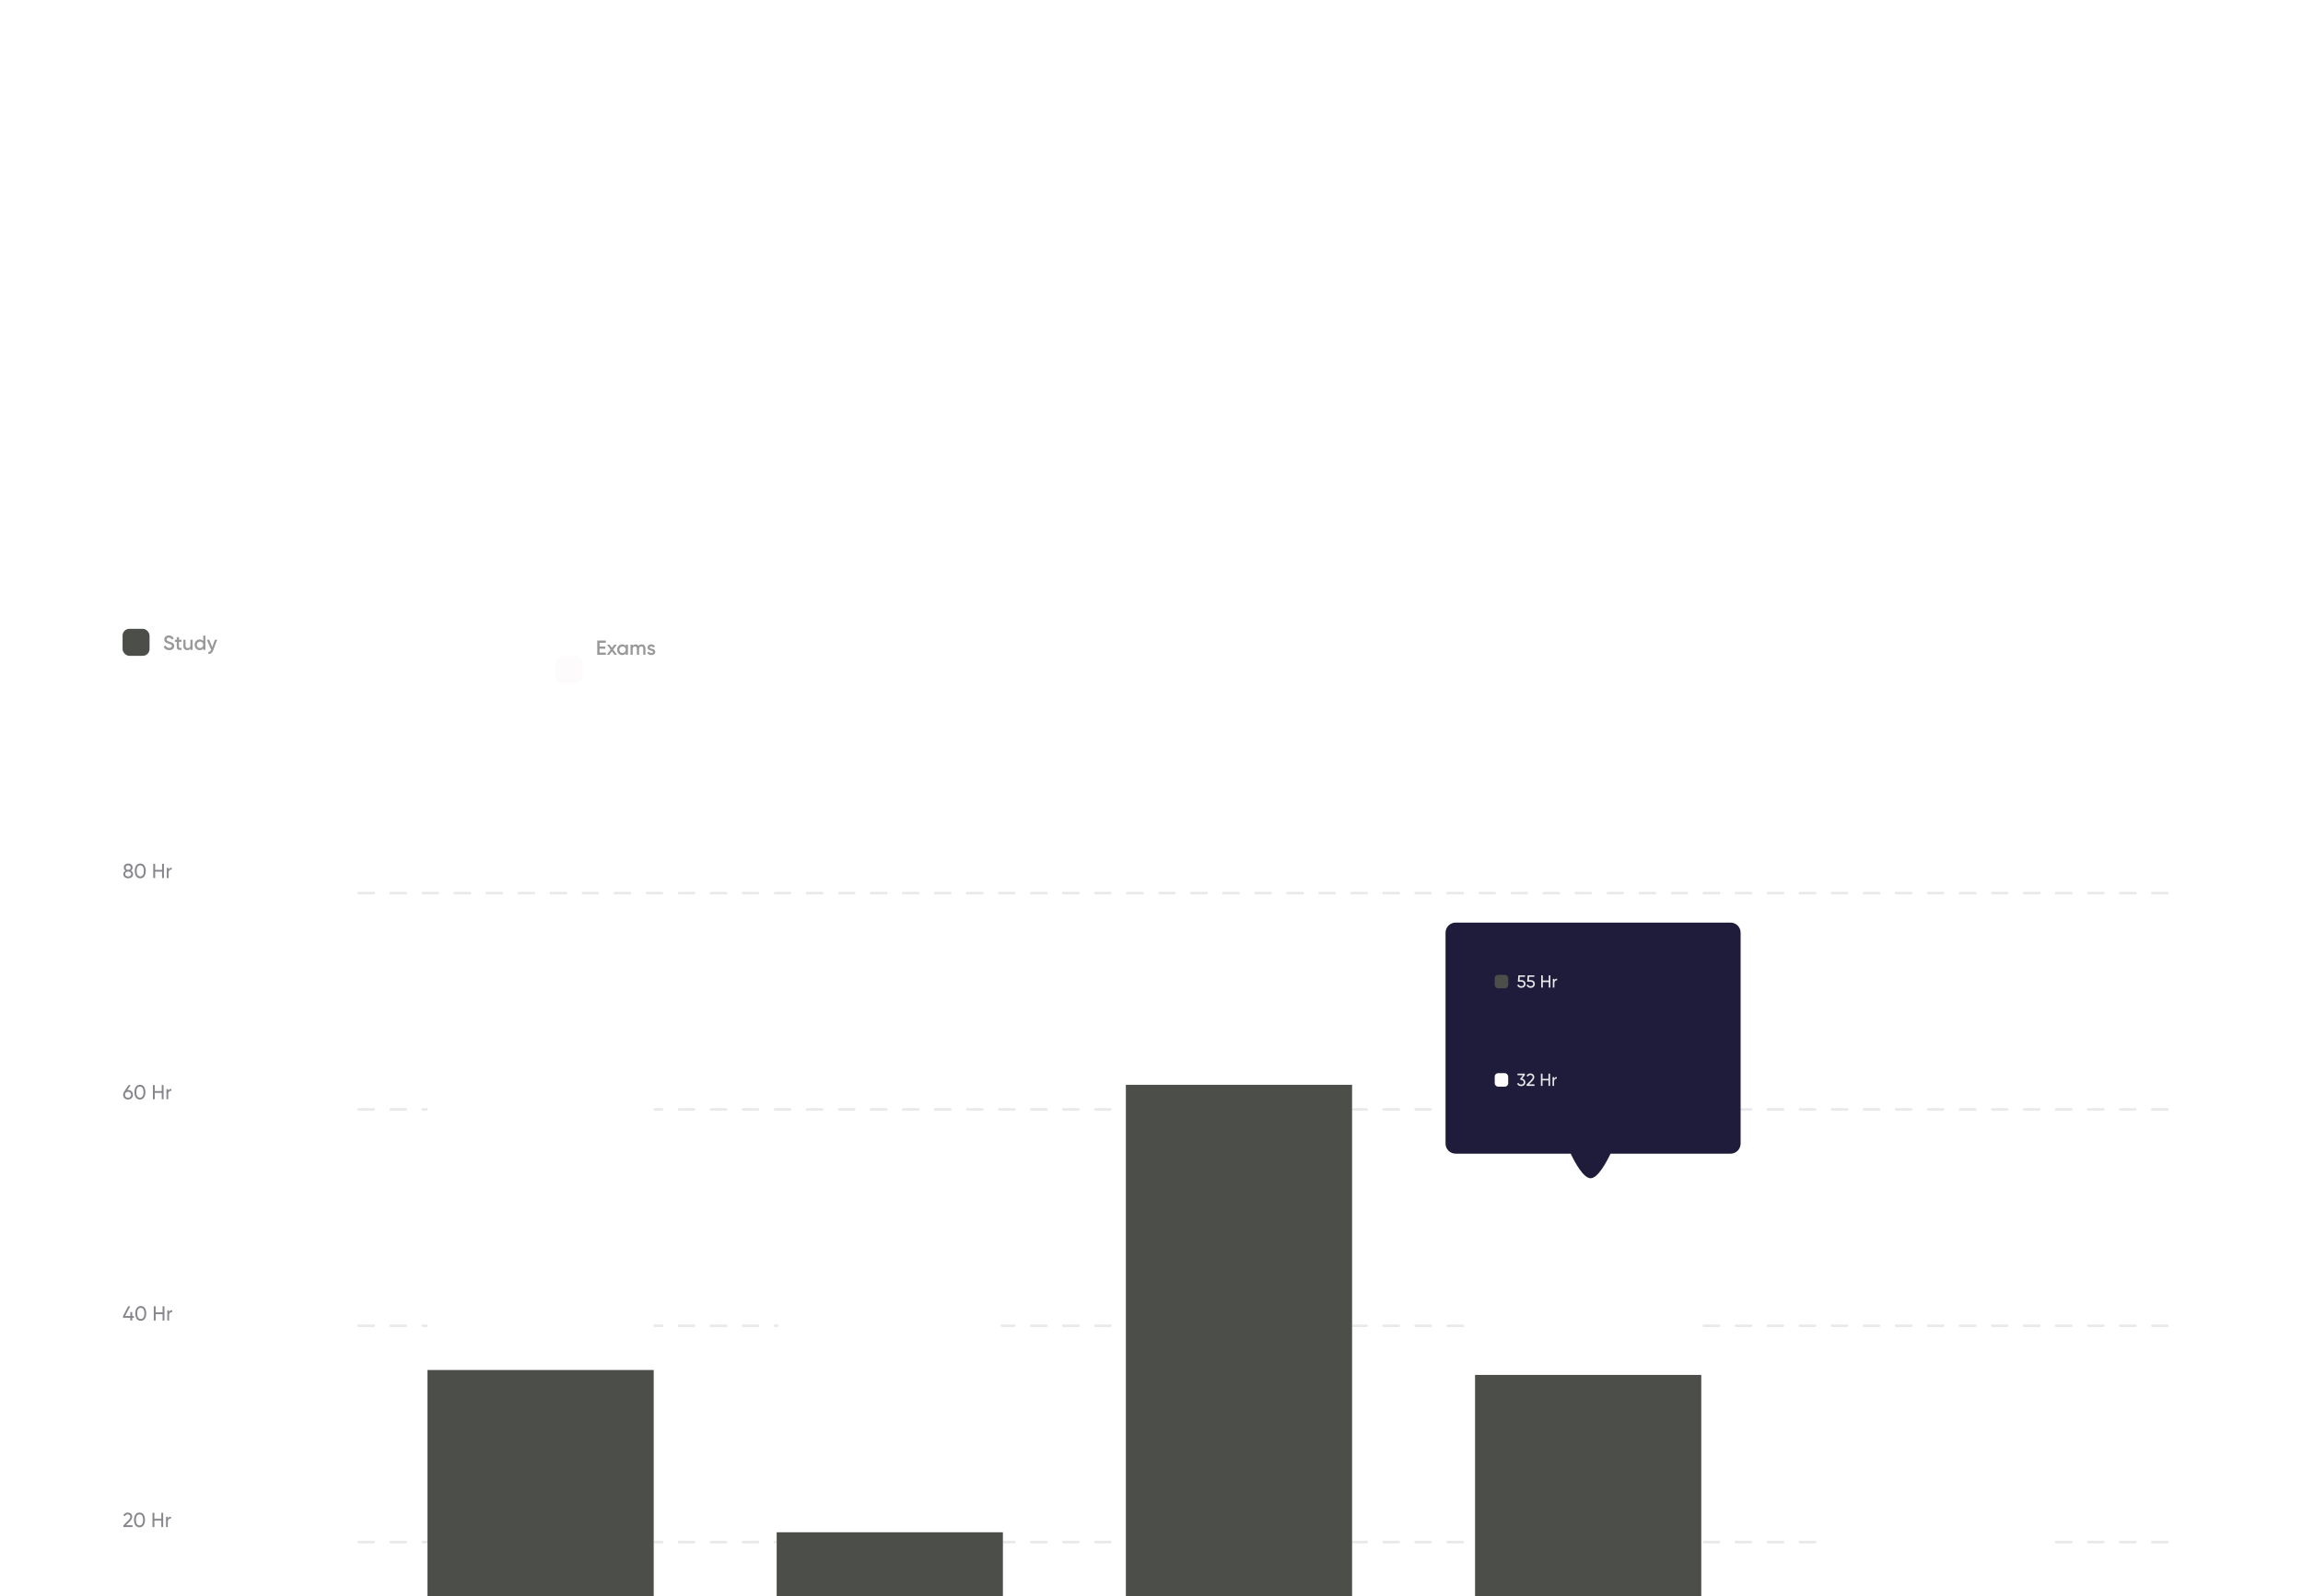 <svg width="714" height="495" viewBox="0 0 714 495" fill="none" xmlns="http://www.w3.org/2000/svg">
<g filter="url(#filter0_dddd_7250_5737)">
<path d="M111.191 164.051H675.351" stroke="#E9E9E9" stroke-width="0.784" stroke-linecap="round" stroke-dasharray="4.7 5.23"/>
<path d="M111.188 231.141H675.348" stroke="#E9E9E9" stroke-width="0.784" stroke-linecap="round" stroke-dasharray="4.7 5.23"/>
<path d="M111.191 298.227H675.351" stroke="#E9E9E9" stroke-width="0.784" stroke-linecap="round" stroke-dasharray="4.7 5.23"/>
<path d="M111.188 365.316H675.348" stroke="#E9E9E9" stroke-width="0.784" stroke-linecap="round" stroke-dasharray="4.7 5.23"/>
<path d="M40.572 90.007C40.786 90.117 40.954 90.264 41.076 90.449C41.198 90.633 41.259 90.844 41.259 91.079C41.259 91.482 41.118 91.799 40.836 92.031C40.555 92.257 40.191 92.371 39.746 92.371C39.305 92.371 38.943 92.257 38.662 92.031C38.38 91.799 38.239 91.482 38.239 91.079C38.239 90.844 38.3 90.633 38.422 90.449C38.544 90.264 38.712 90.117 38.926 90.007C38.565 89.781 38.385 89.459 38.385 89.043C38.385 88.644 38.517 88.337 38.782 88.123C39.05 87.904 39.372 87.795 39.746 87.795C40.124 87.795 40.446 87.904 40.71 88.123C40.979 88.337 41.114 88.644 41.114 89.043C41.114 89.459 40.933 89.781 40.572 90.007ZM39.746 88.356C39.523 88.356 39.336 88.415 39.185 88.532C39.038 88.65 38.964 88.825 38.964 89.056C38.964 89.278 39.04 89.453 39.191 89.579C39.343 89.701 39.527 89.762 39.746 89.762C39.964 89.762 40.149 89.701 40.301 89.579C40.452 89.453 40.528 89.278 40.528 89.056C40.528 88.825 40.454 88.65 40.307 88.532C40.16 88.415 39.973 88.356 39.746 88.356ZM39.746 91.81C40.028 91.81 40.252 91.745 40.42 91.615C40.593 91.48 40.679 91.289 40.679 91.041C40.679 90.797 40.593 90.61 40.42 90.48C40.252 90.346 40.028 90.278 39.746 90.278C39.469 90.278 39.244 90.346 39.072 90.48C38.903 90.61 38.819 90.797 38.819 91.041C38.819 91.289 38.903 91.48 39.072 91.615C39.244 91.745 39.469 91.81 39.746 91.81ZM44.736 91.747C44.438 92.163 44.02 92.371 43.482 92.371C42.944 92.371 42.526 92.163 42.227 91.747C41.929 91.331 41.78 90.776 41.78 90.083C41.78 89.39 41.929 88.835 42.227 88.419C42.526 88.003 42.944 87.795 43.482 87.795C44.02 87.795 44.438 88.003 44.736 88.419C45.034 88.835 45.183 89.39 45.183 90.083C45.183 90.776 45.034 91.331 44.736 91.747ZM42.656 91.35C42.849 91.648 43.124 91.797 43.482 91.797C43.839 91.797 44.114 91.648 44.307 91.35C44.505 91.052 44.603 90.629 44.603 90.083C44.603 89.537 44.505 89.115 44.307 88.816C44.114 88.514 43.839 88.362 43.482 88.362C43.124 88.362 42.849 88.511 42.656 88.81C42.463 89.108 42.366 89.533 42.366 90.083C42.366 90.629 42.463 91.052 42.656 91.35ZM50.244 87.877H50.824V92.289H50.244V90.304H48.101V92.289H47.515V87.877H48.101V89.749H50.244V87.877ZM52.26 89.667C52.44 89.276 52.768 89.081 53.243 89.081V89.654C52.974 89.642 52.743 89.713 52.55 89.869C52.356 90.024 52.26 90.274 52.26 90.619V92.289H51.711V89.138H52.26V89.667Z" fill="#85878D"/>
<path d="M39.696 158.012C40.137 158.012 40.5 158.15 40.786 158.428C41.072 158.701 41.215 159.056 41.215 159.493C41.215 159.93 41.072 160.287 40.786 160.564C40.5 160.842 40.137 160.98 39.696 160.98C39.25 160.98 38.885 160.842 38.599 160.564C38.317 160.287 38.176 159.93 38.176 159.493C38.176 159.153 38.265 158.858 38.441 158.61L39.859 156.486H40.528L39.487 158.024C39.58 158.016 39.649 158.012 39.696 158.012ZM39.015 160.167C39.191 160.335 39.418 160.419 39.696 160.419C39.973 160.419 40.198 160.335 40.37 160.167C40.546 159.995 40.635 159.77 40.635 159.493C40.635 159.216 40.546 158.993 40.37 158.825C40.198 158.657 39.973 158.573 39.696 158.573C39.414 158.573 39.187 158.657 39.015 158.825C38.843 158.993 38.756 159.216 38.756 159.493C38.756 159.77 38.843 159.995 39.015 160.167ZM44.631 160.356C44.333 160.772 43.915 160.98 43.377 160.98C42.839 160.98 42.421 160.772 42.123 160.356C41.824 159.94 41.675 159.386 41.675 158.692C41.675 157.999 41.824 157.444 42.123 157.028C42.421 156.612 42.839 156.404 43.377 156.404C43.915 156.404 44.333 156.612 44.631 157.028C44.93 157.444 45.079 157.999 45.079 158.692C45.079 159.386 44.93 159.94 44.631 160.356ZM42.551 159.959C42.745 160.258 43.02 160.407 43.377 160.407C43.734 160.407 44.009 160.258 44.203 159.959C44.4 159.661 44.499 159.239 44.499 158.692C44.499 158.146 44.4 157.724 44.203 157.426C44.009 157.123 43.734 156.972 43.377 156.972C43.02 156.972 42.745 157.121 42.551 157.419C42.358 157.718 42.261 158.142 42.261 158.692C42.261 159.239 42.358 159.661 42.551 159.959ZM50.139 156.486H50.719V160.898H50.139V158.913H47.996V160.898H47.41V156.486H47.996V158.358H50.139V156.486ZM52.155 158.276C52.336 157.886 52.663 157.69 53.138 157.69V158.264C52.869 158.251 52.638 158.323 52.445 158.478C52.252 158.634 52.155 158.884 52.155 159.228V160.898H51.607V157.747H52.155V158.276Z" fill="#85878D"/>
<path d="M41.523 228.129V228.677H40.988V229.516H40.401V228.677H38.151V228.129L39.733 225.104H40.364L38.782 228.129H40.401V226.881H40.988V228.129H41.523ZM44.896 228.974C44.598 229.39 44.179 229.598 43.642 229.598C43.104 229.598 42.686 229.39 42.387 228.974C42.089 228.558 41.94 228.003 41.94 227.31C41.94 226.616 42.089 226.062 42.387 225.646C42.686 225.23 43.104 225.022 43.642 225.022C44.179 225.022 44.598 225.23 44.896 225.646C45.194 226.062 45.343 226.616 45.343 227.31C45.343 228.003 45.194 228.558 44.896 228.974ZM42.816 228.576C43.009 228.875 43.285 229.024 43.642 229.024C43.999 229.024 44.274 228.875 44.467 228.576C44.665 228.278 44.764 227.856 44.764 227.31C44.764 226.763 44.665 226.341 44.467 226.043C44.274 225.74 43.999 225.589 43.642 225.589C43.285 225.589 43.009 225.738 42.816 226.036C42.623 226.335 42.526 226.759 42.526 227.31C42.526 227.856 42.623 228.278 42.816 228.576ZM50.404 225.104H50.984V229.516H50.404V227.53H48.261V229.516H47.675V225.104H48.261V226.976H50.404V225.104ZM52.42 226.894C52.6 226.503 52.928 226.307 53.403 226.307V226.881C53.134 226.868 52.903 226.94 52.71 227.095C52.516 227.251 52.42 227.501 52.42 227.845V229.516H51.871V226.364H52.42V226.894Z" fill="#85878D"/>
<path d="M38.227 293.555V293.076L39.784 291.487C40.2 291.071 40.408 290.714 40.408 290.416C40.408 290.168 40.332 289.975 40.181 289.836C40.03 289.697 39.845 289.628 39.626 289.628C39.21 289.628 38.908 289.825 38.718 290.22L38.227 289.93C38.366 289.645 38.557 289.428 38.8 289.281C39.048 289.134 39.322 289.061 39.62 289.061C39.99 289.061 40.311 289.183 40.584 289.426C40.857 289.67 40.994 289.998 40.994 290.41C40.994 290.855 40.731 291.34 40.206 291.865L39.078 292.987H41.076V293.555H38.227ZM44.502 293.013C44.204 293.429 43.786 293.637 43.248 293.637C42.71 293.637 42.292 293.429 41.993 293.013C41.695 292.597 41.546 292.042 41.546 291.349C41.546 290.655 41.695 290.101 41.993 289.685C42.292 289.269 42.71 289.061 43.248 289.061C43.786 289.061 44.204 289.269 44.502 289.685C44.8 290.101 44.95 290.655 44.95 291.349C44.95 292.042 44.8 292.597 44.502 293.013ZM42.422 292.616C42.615 292.914 42.891 293.063 43.248 293.063C43.605 293.063 43.88 292.914 44.073 292.616C44.271 292.317 44.37 291.895 44.37 291.349C44.37 290.802 44.271 290.38 44.073 290.082C43.88 289.779 43.605 289.628 43.248 289.628C42.891 289.628 42.615 289.777 42.422 290.075C42.229 290.374 42.132 290.798 42.132 291.349C42.132 291.895 42.229 292.317 42.422 292.616ZM50.01 289.143H50.59V293.555H50.01V291.569H47.867V293.555H47.281V289.143H47.867V291.015H50.01V289.143ZM52.026 290.933C52.206 290.542 52.534 290.346 53.009 290.346V290.92C52.74 290.907 52.509 290.979 52.316 291.134C52.122 291.29 52.026 291.54 52.026 291.884V293.555H51.477V290.403H52.026V290.933Z" fill="#85878D"/>
<path d="M51.912 361.626C51.613 362.042 51.195 362.25 50.657 362.25C50.12 362.25 49.701 362.042 49.403 361.626C49.105 361.21 48.956 360.655 48.956 359.962C48.956 359.269 49.105 358.714 49.403 358.298C49.701 357.882 50.12 357.674 50.657 357.674C51.195 357.674 51.613 357.882 51.912 358.298C52.21 358.714 52.359 359.269 52.359 359.962C52.359 360.655 52.21 361.21 51.912 361.626ZM49.832 361.229C50.025 361.527 50.3 361.676 50.657 361.676C51.014 361.676 51.29 361.527 51.483 361.229C51.681 360.93 51.779 360.508 51.779 359.962C51.779 359.416 51.681 358.993 51.483 358.695C51.29 358.392 51.014 358.241 50.657 358.241C50.3 358.241 50.025 358.39 49.832 358.689C49.638 358.987 49.542 359.411 49.542 359.962C49.542 360.508 49.638 360.93 49.832 361.229ZM57.42 357.756H57.999V362.168H57.42V360.183H55.277V362.168H54.691V357.756H55.277V359.628H57.42V357.756ZM59.435 359.546C59.616 359.155 59.944 358.96 60.419 358.96V359.533C60.15 359.521 59.919 359.592 59.725 359.748C59.532 359.903 59.435 360.153 59.435 360.498V362.168H58.887V359.016H59.435V359.546Z" fill="#85878D"/>
<path d="M150.947 394.269C150.262 394.269 149.79 394.001 149.529 393.463L150.153 393.097C150.296 393.408 150.563 393.564 150.954 393.564C151.206 393.564 151.399 393.503 151.534 393.381C151.672 393.255 151.742 393.078 151.742 392.851V389.775H152.466V392.851C152.466 393.305 152.324 393.656 152.038 393.904C151.752 394.148 151.389 394.269 150.947 394.269ZM155.722 391.036H156.403V394.188H155.722V393.734C155.466 394.091 155.098 394.269 154.619 394.269C154.187 394.269 153.817 394.11 153.51 393.79C153.203 393.467 153.05 393.074 153.05 392.612C153.05 392.145 153.203 391.752 153.51 391.433C153.817 391.114 154.187 390.954 154.619 390.954C155.098 390.954 155.466 391.131 155.722 391.484V391.036ZM154.014 393.337C154.203 393.526 154.441 393.62 154.727 393.62C155.012 393.62 155.25 393.526 155.439 393.337C155.628 393.143 155.722 392.902 155.722 392.612C155.722 392.322 155.628 392.082 155.439 391.893C155.25 391.7 155.012 391.603 154.727 391.603C154.441 391.603 154.203 391.7 154.014 391.893C153.825 392.082 153.731 392.322 153.731 392.612C153.731 392.902 153.825 393.143 154.014 393.337ZM158.854 390.954C159.216 390.954 159.508 391.07 159.73 391.301C159.953 391.532 160.064 391.849 160.064 392.252V394.188H159.384V392.322C159.384 392.087 159.321 391.906 159.195 391.78C159.069 391.654 158.896 391.591 158.678 391.591C158.438 391.591 158.245 391.666 158.098 391.818C157.951 391.965 157.877 392.192 157.877 392.498V394.188H157.197V391.036H157.877V391.439C158.083 391.116 158.409 390.954 158.854 390.954Z" fill="#95969C"/>
<path d="M262.115 390.469H260.256V391.704H262.052V392.397H260.256V394.188H259.531V389.775H262.115V390.469ZM263.285 392.902C263.335 393.141 263.451 393.326 263.632 393.456C263.812 393.582 264.033 393.645 264.293 393.645C264.655 393.645 264.926 393.515 265.107 393.255L265.667 393.582C265.357 394.04 264.896 394.269 264.287 394.269C263.774 394.269 263.361 394.114 263.045 393.803C262.73 393.488 262.573 393.091 262.573 392.612C262.573 392.141 262.728 391.748 263.039 391.433C263.35 391.114 263.749 390.954 264.237 390.954C264.699 390.954 265.077 391.116 265.371 391.439C265.67 391.763 265.819 392.156 265.819 392.618C265.819 392.689 265.81 392.784 265.794 392.902H263.285ZM263.279 392.347H265.132C265.085 392.091 264.978 391.897 264.81 391.767C264.646 391.637 264.453 391.572 264.23 391.572C263.978 391.572 263.768 391.641 263.6 391.78C263.432 391.918 263.325 392.108 263.279 392.347ZM268.201 390.954C268.634 390.954 269.004 391.114 269.311 391.433C269.618 391.752 269.771 392.145 269.771 392.612C269.771 393.074 269.618 393.467 269.311 393.79C269.004 394.11 268.634 394.269 268.201 394.269C267.722 394.269 267.355 394.091 267.098 393.734V394.188H266.418V389.775H267.098V391.484C267.355 391.131 267.722 390.954 268.201 390.954ZM267.382 393.337C267.571 393.526 267.809 393.62 268.094 393.62C268.38 393.62 268.617 393.526 268.807 393.337C268.996 393.143 269.09 392.902 269.09 392.612C269.09 392.322 268.996 392.082 268.807 391.893C268.617 391.7 268.38 391.603 268.094 391.603C267.809 391.603 267.571 391.7 267.382 391.893C267.193 392.082 267.098 392.322 267.098 392.612C267.098 392.902 267.193 393.143 267.382 393.337Z" fill="#95969C"/>
<path d="M372.012 389.775V394.188H371.287V391.042L369.944 393.261H369.856L368.514 391.036V394.188H367.789V389.775H368.57L369.9 391.981L371.237 389.775H372.012ZM375.343 391.036H376.024V394.188H375.343V393.734C375.087 394.091 374.719 394.269 374.24 394.269C373.808 394.269 373.438 394.11 373.131 393.79C372.824 393.467 372.671 393.074 372.671 392.612C372.671 392.145 372.824 391.752 373.131 391.433C373.438 391.114 373.808 390.954 374.24 390.954C374.719 390.954 375.087 391.131 375.343 391.484V391.036ZM373.635 393.337C373.824 393.526 374.062 393.62 374.348 393.62C374.633 393.62 374.871 393.526 375.06 393.337C375.249 393.143 375.343 392.902 375.343 392.612C375.343 392.322 375.249 392.082 375.06 391.893C374.871 391.7 374.633 391.603 374.348 391.603C374.062 391.603 373.824 391.7 373.635 391.893C373.446 392.082 373.352 392.322 373.352 392.612C373.352 392.902 373.446 393.143 373.635 393.337ZM377.498 391.565C377.671 391.175 377.994 390.979 378.469 390.979V391.717C378.208 391.7 377.981 391.763 377.788 391.906C377.595 392.044 377.498 392.276 377.498 392.599V394.188H376.818V391.036H377.498V391.565Z" fill="#95969C"/>
<path d="M477.397 394.188L477.089 393.299H475.21L474.901 394.188H474.114L475.714 389.775H476.584L478.179 394.188H477.397ZM475.45 392.618H476.849L476.149 390.626L475.45 392.618ZM480.393 390.954C480.826 390.954 481.196 391.116 481.502 391.439C481.809 391.759 481.962 392.15 481.962 392.612C481.962 393.078 481.809 393.471 481.502 393.79C481.196 394.11 480.826 394.269 480.393 394.269C479.914 394.269 479.546 394.093 479.29 393.74V395.448H478.609V391.036H479.29V391.49C479.546 391.133 479.914 390.954 480.393 390.954ZM479.574 393.337C479.763 393.526 480 393.62 480.286 393.62C480.572 393.62 480.809 393.526 480.998 393.337C481.187 393.143 481.282 392.902 481.282 392.612C481.282 392.322 481.187 392.082 480.998 391.893C480.809 391.7 480.572 391.603 480.286 391.603C480 391.603 479.763 391.7 479.574 391.893C479.385 392.082 479.29 392.322 479.29 392.612C479.29 392.902 479.385 393.143 479.574 393.337ZM483.26 391.565C483.432 391.175 483.756 390.979 484.231 390.979V391.717C483.97 391.7 483.743 391.763 483.55 391.906C483.357 392.044 483.26 392.276 483.26 392.599V394.188H482.579V391.036H483.26V391.565Z" fill="#95969C"/>
<path d="M587.004 389.775V394.188H586.279V391.042L584.937 393.261H584.848L583.506 391.036V394.188H582.781V389.775H583.563L584.893 391.981L586.229 389.775H587.004ZM590.336 391.036H591.016V394.188H590.336V393.734C590.079 394.091 589.712 394.269 589.233 394.269C588.8 394.269 588.43 394.11 588.123 393.79C587.817 393.467 587.663 393.074 587.663 392.612C587.663 392.145 587.817 391.752 588.123 391.433C588.43 391.114 588.8 390.954 589.233 390.954C589.712 390.954 590.079 391.131 590.336 391.484V391.036ZM588.627 393.337C588.817 393.526 589.054 393.62 589.34 393.62C589.625 393.62 589.863 393.526 590.052 393.337C590.241 393.143 590.336 392.902 590.336 392.612C590.336 392.322 590.241 392.082 590.052 391.893C589.863 391.7 589.625 391.603 589.34 391.603C589.054 391.603 588.817 391.7 588.627 391.893C588.438 392.082 588.344 392.322 588.344 392.612C588.344 392.902 588.438 393.143 588.627 393.337ZM593.934 391.036H594.659L593.449 394.288C593.146 395.104 592.633 395.49 591.911 395.448V394.811C592.125 394.824 592.297 394.778 592.427 394.673C592.558 394.572 592.665 394.412 592.749 394.194L592.78 394.131L591.444 391.036H592.188L593.127 393.324L593.934 391.036Z" fill="#95969C"/>
<rect x="38" y="15.016" width="8.361" height="8.361" rx="2.09" fill="#4C4E4A"/>
<path d="M52.453 21.621C52.028 21.621 51.667 21.524 51.369 21.331C51.075 21.138 50.869 20.873 50.751 20.537L51.375 20.171C51.551 20.667 51.917 20.915 52.472 20.915C52.745 20.915 52.949 20.863 53.083 20.758C53.222 20.648 53.291 20.508 53.291 20.335C53.291 20.154 53.218 20.018 53.071 19.925C52.923 19.829 52.663 19.724 52.289 19.61C52.079 19.547 51.909 19.488 51.778 19.434C51.648 19.379 51.509 19.304 51.362 19.207C51.219 19.106 51.112 18.982 51.041 18.835C50.969 18.688 50.934 18.516 50.934 18.318C50.934 17.927 51.072 17.619 51.35 17.392C51.627 17.161 51.961 17.045 52.352 17.045C52.705 17.045 53.014 17.131 53.279 17.303C53.543 17.476 53.747 17.713 53.89 18.016L53.279 18.369C53.094 17.957 52.785 17.751 52.352 17.751C52.142 17.751 51.974 17.801 51.848 17.902C51.722 17.999 51.659 18.131 51.659 18.299C51.659 18.463 51.722 18.593 51.848 18.69C51.978 18.783 52.211 18.881 52.547 18.986C52.715 19.041 52.837 19.083 52.913 19.112C52.993 19.138 53.102 19.18 53.241 19.238C53.383 19.297 53.491 19.356 53.562 19.415C53.633 19.474 53.709 19.547 53.789 19.636C53.873 19.724 53.932 19.825 53.965 19.938C53.999 20.052 54.016 20.18 54.016 20.323C54.016 20.722 53.871 21.039 53.581 21.274C53.295 21.505 52.919 21.621 52.453 21.621ZM56.263 19.043H55.481V20.556C55.481 20.686 55.51 20.781 55.569 20.839C55.628 20.894 55.714 20.926 55.828 20.934C55.945 20.938 56.09 20.936 56.263 20.928V21.539C55.741 21.602 55.367 21.558 55.141 21.407C54.914 21.251 54.8 20.968 54.8 20.556V19.043H54.22V18.388H54.8V17.707L55.481 17.505V18.388H56.263V19.043ZM59.035 18.388H59.715V21.539H59.035V21.136C58.829 21.459 58.503 21.621 58.058 21.621C57.696 21.621 57.404 21.505 57.182 21.274C56.959 21.043 56.848 20.726 56.848 20.323V18.388H57.528V20.253C57.528 20.489 57.591 20.669 57.717 20.795C57.843 20.921 58.016 20.984 58.234 20.984C58.474 20.984 58.667 20.911 58.814 20.764C58.961 20.613 59.035 20.384 59.035 20.077V18.388ZM63.007 17.127H63.688V21.539H63.007V21.085C62.751 21.442 62.383 21.621 61.904 21.621C61.472 21.621 61.102 21.461 60.795 21.142C60.488 20.818 60.335 20.425 60.335 19.963C60.335 19.497 60.488 19.104 60.795 18.785C61.102 18.465 61.472 18.306 61.904 18.306C62.383 18.306 62.751 18.482 63.007 18.835V17.127ZM61.299 20.688C61.488 20.877 61.726 20.972 62.011 20.972C62.297 20.972 62.535 20.877 62.724 20.688C62.913 20.495 63.007 20.253 63.007 19.963C63.007 19.673 62.913 19.434 62.724 19.245C62.535 19.052 62.297 18.955 62.011 18.955C61.726 18.955 61.488 19.052 61.299 19.245C61.11 19.434 61.016 19.673 61.016 19.963C61.016 20.253 61.11 20.495 61.299 20.688ZM66.606 18.388H67.331L66.12 21.64C65.818 22.455 65.305 22.842 64.582 22.8V22.163C64.797 22.176 64.969 22.129 65.099 22.024C65.23 21.924 65.337 21.764 65.421 21.545L65.452 21.482L64.116 18.388H64.86L65.799 20.676L66.606 18.388Z" fill="#999999"/>
<g filter="url(#filter1_dddd_7250_5737)">
<rect x="172.18" y="16.539" width="8.361" height="8.361" rx="2.09" fill="#FEFBFD"/>
</g>
<path d="M185.889 22.369H187.843V23.062H185.164V18.65H187.811V19.344H185.889V20.491H187.654V21.178H185.889V22.369ZM191.279 23.062H190.492L189.71 21.985L188.922 23.062H188.128L189.313 21.443L188.191 19.911H188.979L189.704 20.907L190.429 19.911H191.223L190.101 21.449L191.279 23.062ZM194.005 19.911H194.686V23.062H194.005V22.609C193.749 22.966 193.381 23.144 192.902 23.144C192.469 23.144 192.099 22.985 191.793 22.665C191.486 22.342 191.332 21.949 191.332 21.487C191.332 21.02 191.486 20.628 191.793 20.308C192.099 19.989 192.469 19.829 192.902 19.829C193.381 19.829 193.749 20.006 194.005 20.358V19.911ZM192.297 22.212C192.486 22.401 192.723 22.495 193.009 22.495C193.295 22.495 193.532 22.401 193.721 22.212C193.91 22.018 194.005 21.777 194.005 21.487C194.005 21.197 193.91 20.957 193.721 20.768C193.532 20.575 193.295 20.478 193.009 20.478C192.723 20.478 192.486 20.575 192.297 20.768C192.108 20.957 192.013 21.197 192.013 21.487C192.013 21.777 192.108 22.018 192.297 22.212ZM198.92 19.829C199.278 19.829 199.565 19.945 199.784 20.176C200.002 20.407 200.112 20.718 200.112 21.109V23.062H199.431V21.153C199.431 20.934 199.376 20.766 199.267 20.648C199.158 20.527 199.009 20.466 198.82 20.466C198.609 20.466 198.441 20.535 198.315 20.674C198.193 20.812 198.133 21.02 198.133 21.298V23.062H197.452V21.153C197.452 20.934 197.399 20.766 197.294 20.648C197.193 20.527 197.048 20.466 196.859 20.466C196.653 20.466 196.485 20.537 196.355 20.68C196.225 20.819 196.16 21.024 196.16 21.298V23.062H195.479V19.911H196.16V20.289C196.361 19.983 196.662 19.829 197.061 19.829C197.464 19.829 197.763 19.995 197.956 20.327C198.166 19.995 198.488 19.829 198.92 19.829ZM201.452 20.781C201.452 20.886 201.508 20.97 201.622 21.033C201.739 21.092 201.88 21.144 202.044 21.191C202.212 21.233 202.38 21.283 202.548 21.342C202.716 21.401 202.857 21.502 202.971 21.644C203.088 21.783 203.147 21.959 203.147 22.174C203.147 22.476 203.029 22.714 202.794 22.886C202.563 23.058 202.271 23.144 201.918 23.144C201.607 23.144 201.34 23.079 201.118 22.949C200.895 22.819 200.733 22.638 200.632 22.407L201.218 22.067C201.328 22.369 201.561 22.52 201.918 22.52C202.275 22.52 202.454 22.403 202.454 22.168C202.454 22.067 202.395 21.985 202.277 21.922C202.164 21.859 202.023 21.806 201.855 21.764C201.691 21.718 201.525 21.665 201.357 21.607C201.189 21.548 201.046 21.451 200.928 21.317C200.815 21.178 200.758 21.003 200.758 20.793C200.758 20.503 200.868 20.27 201.086 20.094C201.309 19.917 201.584 19.829 201.912 19.829C202.172 19.829 202.403 19.888 202.605 20.006C202.811 20.119 202.968 20.279 203.078 20.485L202.504 20.806C202.395 20.567 202.197 20.447 201.912 20.447C201.781 20.447 201.672 20.476 201.584 20.535C201.496 20.59 201.452 20.672 201.452 20.781Z" fill="#999999"/>
<rect x="132.535" y="141.176" width="70.139" height="224.139" rx="5.226" fill="white"/>
<rect x="240.793" y="228.09" width="70.139" height="135.703" rx="5.226" fill="white"/>
<rect x="349.051" y="121.352" width="70.139" height="243.961" rx="5.226" fill="white"/>
<rect x="457.309" y="191.496" width="70.139" height="172.298" rx="5.226" fill="white"/>
<rect x="565.566" y="284.504" width="70.139" height="82.337" rx="5.226" fill="white"/>
<path d="M132.531 244.863H202.67V360.093C202.67 362.979 200.33 365.319 197.444 365.319H137.757C134.871 365.319 132.531 362.979 132.531 360.093V244.863Z" fill="#4C4E4A"/>
<path d="M240.793 295.18H310.932V360.093C310.932 362.979 308.592 365.319 305.706 365.319H246.019C243.133 365.319 240.793 362.979 240.793 360.093V295.18Z" fill="#4C4E4A"/>
<path d="M349.051 156.426H419.19V360.092C419.19 362.978 416.85 365.317 413.964 365.317H354.276C351.39 365.317 349.051 362.978 349.051 360.092V156.426Z" fill="#4C4E4A"/>
<path d="M457.309 246.387H527.447V360.092C527.447 362.978 525.108 365.318 522.222 365.318H462.534C459.648 365.318 457.309 362.978 457.309 360.092V246.387Z" fill="#4C4E4A"/>
<path d="M565.566 316.527H635.705V363.143C635.705 366.029 633.366 368.369 630.48 368.369H570.792C567.906 368.369 565.566 366.029 565.566 363.143V316.527Z" fill="#4C4E4A"/>
<path d="M111.188 96.961H675.348" stroke="#E9E9E9" stroke-width="0.784" stroke-linecap="round" stroke-dasharray="4.7 5.23"/>
<path fill-rule="evenodd" clip-rule="evenodd" d="M451.296 106.109C449.564 106.109 448.16 107.513 448.16 109.245V174.638C448.16 176.369 449.564 177.773 451.296 177.773H486.968C488.205 180.376 490.882 185.393 493.14 185.393C495.398 185.393 498.074 180.376 499.311 177.773H536.51C538.242 177.773 539.646 176.369 539.646 174.638V109.245C539.646 107.513 538.242 106.109 536.51 106.109H451.296Z" fill="#1F1C3B"/>
<rect x="463.406" y="122.312" width="4.181" height="4.181" rx="1.045" fill="#4C4E4A"/>
<path d="M471.666 123.945C472.025 123.945 472.327 124.052 472.574 124.266C472.824 124.476 472.949 124.768 472.949 125.141C472.949 125.51 472.822 125.802 472.568 126.016C472.315 126.229 472.007 126.336 471.645 126.336C471.355 126.336 471.096 126.267 470.868 126.13C470.639 125.989 470.48 125.786 470.389 125.521L470.819 125.277C470.869 125.461 470.967 125.603 471.112 125.701C471.257 125.795 471.434 125.842 471.645 125.842C471.884 125.842 472.077 125.78 472.226 125.657C472.374 125.534 472.449 125.362 472.449 125.141C472.449 124.92 472.374 124.748 472.226 124.625C472.077 124.498 471.887 124.435 471.655 124.435H470.58L470.721 122.462H472.802V122.935H471.177L471.112 123.945H471.666ZM474.563 123.945C474.922 123.945 475.225 124.052 475.471 124.266C475.721 124.476 475.846 124.768 475.846 125.141C475.846 125.51 475.719 125.802 475.465 126.016C475.212 126.229 474.904 126.336 474.542 126.336C474.252 126.336 473.993 126.267 473.765 126.13C473.537 125.989 473.377 125.786 473.287 125.521L473.716 125.277C473.767 125.461 473.864 125.603 474.009 125.701C474.154 125.795 474.332 125.842 474.542 125.842C474.781 125.842 474.975 125.78 475.123 125.657C475.272 125.534 475.346 125.362 475.346 125.141C475.346 124.92 475.272 124.748 475.123 124.625C474.975 124.498 474.784 124.435 474.553 124.435H473.477L473.618 122.462H475.699V122.935H474.074L474.009 123.945H474.563ZM480.165 122.462H480.665V126.266H480.165V124.554H478.318V126.266H477.813V122.462H478.318V124.076H480.165V122.462ZM481.903 124.005C482.059 123.668 482.341 123.5 482.751 123.5V123.994C482.519 123.984 482.32 124.045 482.153 124.179C481.986 124.313 481.903 124.529 481.903 124.826V126.266H481.43V123.549H481.903V124.005Z" fill="#E9E9E9"/>
<rect x="463.406" y="152.809" width="4.181" height="4.181" rx="1.045" fill="#FEFBFD"/>
<path d="M471.916 154.518C472.206 154.572 472.443 154.697 472.628 154.893C472.813 155.088 472.905 155.336 472.905 155.637C472.905 156.006 472.778 156.298 472.525 156.512C472.271 156.725 471.963 156.832 471.601 156.832C471.311 156.832 471.054 156.767 470.83 156.637C470.605 156.503 470.446 156.311 470.351 156.061L470.775 155.811C470.887 156.162 471.163 156.338 471.601 156.338C471.837 156.338 472.029 156.276 472.177 156.153C472.326 156.03 472.4 155.858 472.4 155.637C472.4 155.416 472.326 155.244 472.177 155.121C472.029 154.994 471.837 154.931 471.601 154.931H471.471L471.27 154.621L472.15 153.431H470.46V152.958H472.742V153.404L471.916 154.518ZM473.287 156.762V156.349L474.629 154.98C474.987 154.621 475.167 154.313 475.167 154.056C475.167 153.842 475.102 153.675 474.971 153.556C474.841 153.436 474.681 153.377 474.493 153.377C474.134 153.377 473.874 153.547 473.711 153.887L473.287 153.637C473.406 153.391 473.571 153.205 473.781 153.078C473.995 152.951 474.23 152.888 474.488 152.888C474.806 152.888 475.083 152.993 475.319 153.203C475.554 153.413 475.672 153.695 475.672 154.05C475.672 154.434 475.446 154.853 474.993 155.306L474.02 156.273H475.743V156.762H473.287ZM480.075 152.958H480.575V156.762H480.075V155.05H478.228V156.762H477.722V152.958H478.228V154.572H480.075V152.958ZM481.813 154.501C481.969 154.164 482.251 153.996 482.66 153.996V154.49C482.429 154.48 482.229 154.541 482.063 154.675C481.896 154.809 481.813 155.025 481.813 155.322V156.762H481.34V154.045H481.813V154.501Z" fill="#E9E9E9"/>
</g>
<defs>
<filter id="filter0_dddd_7250_5737" x="0" y="0" width="713.742" height="529.512" filterUnits="userSpaceOnUse" color-interpolation-filters="sRGB">
<feFlood flood-opacity="0" result="BackgroundImageFix"/>
<feColorMatrix in="SourceAlpha" type="matrix" values="0 0 0 0 0 0 0 0 0 0 0 0 0 0 0 0 0 0 127 0" result="hardAlpha"/>
<feOffset dy="6"/>
<feGaussianBlur stdDeviation="6.5"/>
<feColorMatrix type="matrix" values="0 0 0 0 0 0 0 0 0 0 0 0 0 0 0 0 0 0 0.1 0"/>
<feBlend mode="normal" in2="BackgroundImageFix" result="effect1_dropShadow_7250_5737"/>
<feColorMatrix in="SourceAlpha" type="matrix" values="0 0 0 0 0 0 0 0 0 0 0 0 0 0 0 0 0 0 127 0" result="hardAlpha"/>
<feOffset dy="24"/>
<feGaussianBlur stdDeviation="12"/>
<feColorMatrix type="matrix" values="0 0 0 0 0 0 0 0 0 0 0 0 0 0 0 0 0 0 0.09 0"/>
<feBlend mode="normal" in2="effect1_dropShadow_7250_5737" result="effect2_dropShadow_7250_5737"/>
<feColorMatrix in="SourceAlpha" type="matrix" values="0 0 0 0 0 0 0 0 0 0 0 0 0 0 0 0 0 0 127 0" result="hardAlpha"/>
<feOffset dy="54"/>
<feGaussianBlur stdDeviation="16"/>
<feColorMatrix type="matrix" values="0 0 0 0 0 0 0 0 0 0 0 0 0 0 0 0 0 0 0.05 0"/>
<feBlend mode="normal" in2="effect2_dropShadow_7250_5737" result="effect3_dropShadow_7250_5737"/>
<feColorMatrix in="SourceAlpha" type="matrix" values="0 0 0 0 0 0 0 0 0 0 0 0 0 0 0 0 0 0 127 0" result="hardAlpha"/>
<feOffset dy="96"/>
<feGaussianBlur stdDeviation="19"/>
<feColorMatrix type="matrix" values="0 0 0 0 0 0 0 0 0 0 0 0 0 0 0 0 0 0 0.01 0"/>
<feBlend mode="normal" in2="effect3_dropShadow_7250_5737" result="effect4_dropShadow_7250_5737"/>
<feBlend mode="normal" in="SourceGraphic" in2="effect4_dropShadow_7250_5737" result="shape"/>
</filter>
<filter id="filter1_dddd_7250_5737" x="171.18" y="15.539" width="10.359" height="14.359" filterUnits="userSpaceOnUse" color-interpolation-filters="sRGB">
<feFlood flood-opacity="0" result="BackgroundImageFix"/>
<feColorMatrix in="SourceAlpha" type="matrix" values="0 0 0 0 0 0 0 0 0 0 0 0 0 0 0 0 0 0 127 0" result="hardAlpha"/>
<feOffset/>
<feGaussianBlur stdDeviation="0.5"/>
<feColorMatrix type="matrix" values="0 0 0 0 0 0 0 0 0 0 0 0 0 0 0 0 0 0 0.1 0"/>
<feBlend mode="normal" in2="BackgroundImageFix" result="effect1_dropShadow_7250_5737"/>
<feColorMatrix in="SourceAlpha" type="matrix" values="0 0 0 0 0 0 0 0 0 0 0 0 0 0 0 0 0 0 127 0" result="hardAlpha"/>
<feOffset dy="1"/>
<feGaussianBlur stdDeviation="0.5"/>
<feColorMatrix type="matrix" values="0 0 0 0 0 0 0 0 0 0 0 0 0 0 0 0 0 0 0.09 0"/>
<feBlend mode="normal" in2="effect1_dropShadow_7250_5737" result="effect2_dropShadow_7250_5737"/>
<feColorMatrix in="SourceAlpha" type="matrix" values="0 0 0 0 0 0 0 0 0 0 0 0 0 0 0 0 0 0 127 0" result="hardAlpha"/>
<feOffset dy="2"/>
<feGaussianBlur stdDeviation="0.5"/>
<feColorMatrix type="matrix" values="0 0 0 0 0 0 0 0 0 0 0 0 0 0 0 0 0 0 0.05 0"/>
<feBlend mode="normal" in2="effect2_dropShadow_7250_5737" result="effect3_dropShadow_7250_5737"/>
<feColorMatrix in="SourceAlpha" type="matrix" values="0 0 0 0 0 0 0 0 0 0 0 0 0 0 0 0 0 0 127 0" result="hardAlpha"/>
<feOffset dy="4"/>
<feGaussianBlur stdDeviation="0.5"/>
<feColorMatrix type="matrix" values="0 0 0 0 0 0 0 0 0 0 0 0 0 0 0 0 0 0 0.01 0"/>
<feBlend mode="normal" in2="effect3_dropShadow_7250_5737" result="effect4_dropShadow_7250_5737"/>
<feBlend mode="normal" in="SourceGraphic" in2="effect4_dropShadow_7250_5737" result="shape"/>
</filter>
</defs>
</svg>
